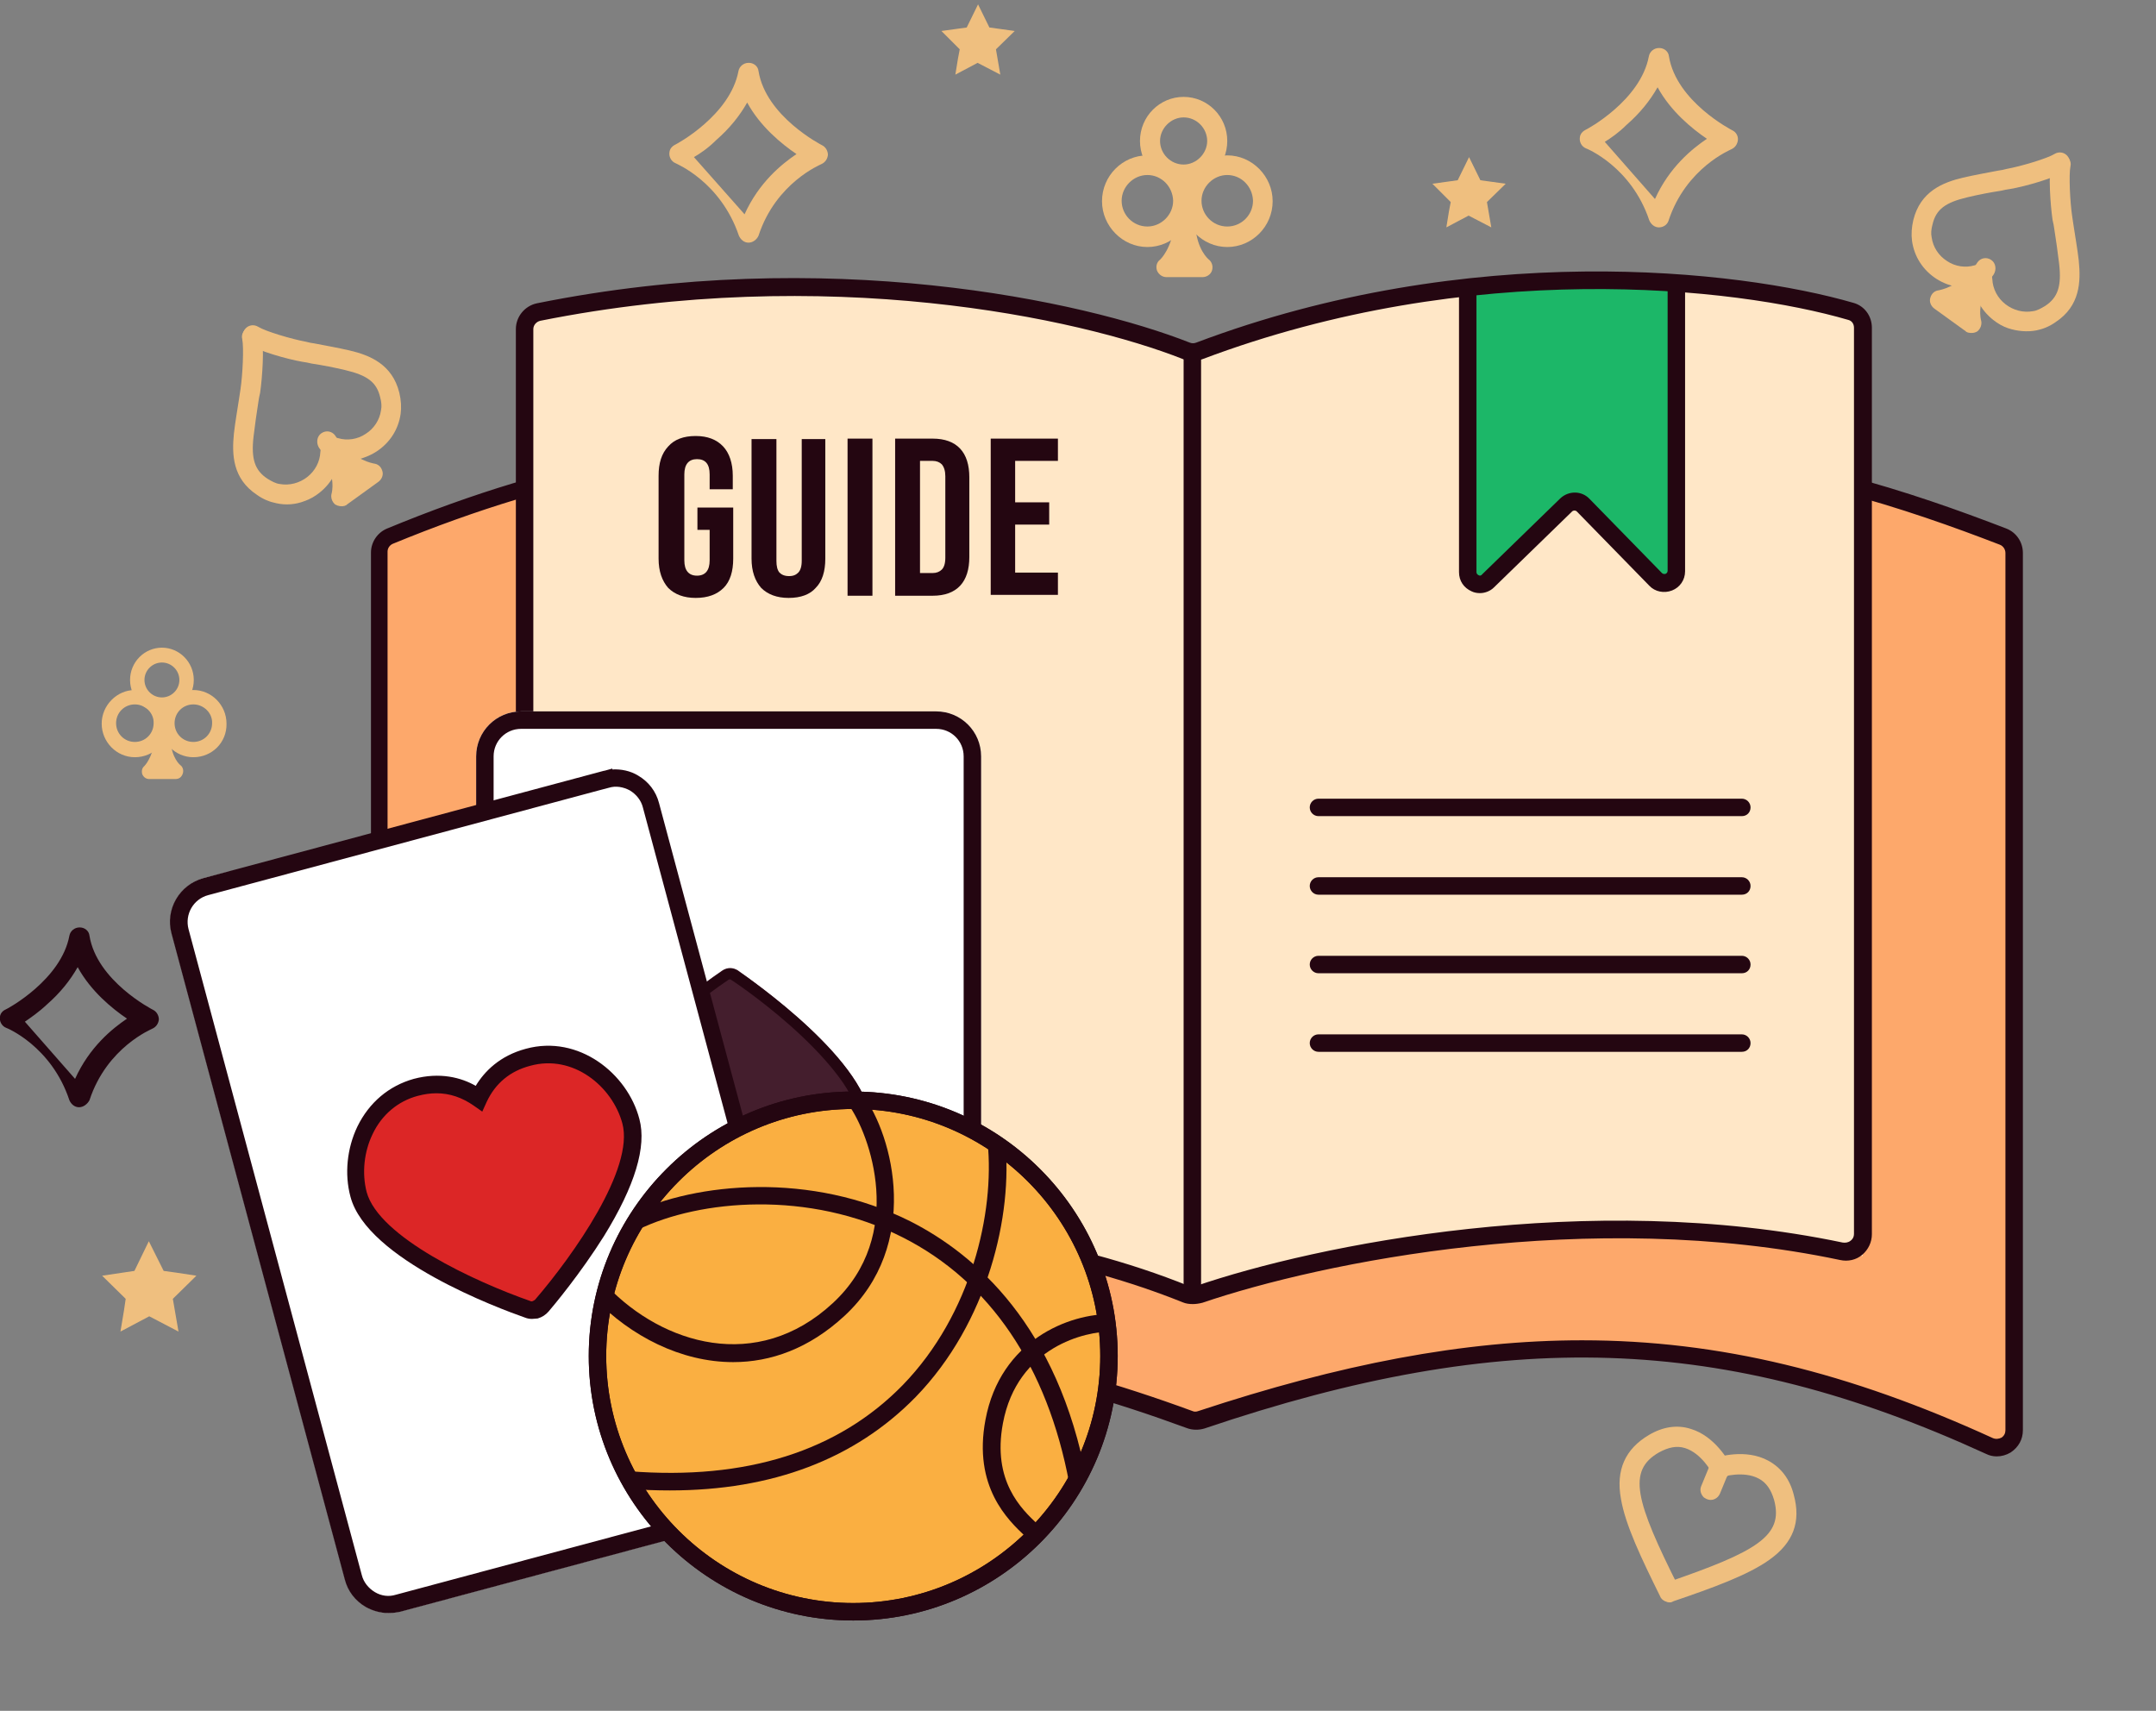 <svg width="494" height="392" viewBox="0 0 494 392" fill="none" xmlns="http://www.w3.org/2000/svg">
<rect x="0" y="0" width="494" height="392" fill="#808080" stroke="none"/>
<g clip-path="url(#clip0_1109_39396)">
<path d="M89.4 122.9C175.9 87.1 232.1 105.5 272.4 123.2C273.4 123.6 274.6 123.6 275.6 123.2C352.4 91 407.7 103.2 459 123C460.5 123.6 461.5 125.1 461.5 126.7V327.7C461.5 330.6 458.4 332.6 455.7 331.4C396 304.1 345 301.9 275.2 325.6C274.3 325.9 273.3 325.9 272.5 325.6C205.7 301 151.6 302.2 92.7 331.2C90 332.5 86.8 330.6 86.8 327.6V126.6C86.9 125 87.9 123.5 89.4 122.9Z" fill="#FDA86B"/>
<path d="M457.5 333.7C456.6 333.7 455.8 333.5 455 333.1C395 305.6 344.8 304 276 327.3C274.7 327.7 273.2 327.7 271.9 327.2C205 302.6 151.7 304.2 93.7 332.7C91.8 333.6 89.6 333.5 87.8 332.4C86 331.3 85 329.4 85 327.3V126.6C85 124.2 86.5 122 88.7 121.1C127.8 104.9 163.7 98.4 198.4 101.1C228.9 103.5 253.3 112.7 273.2 121.5C273.7 121.7 274.3 121.7 274.8 121.5C310.5 106.5 344 100 377 101.6C409.8 103.2 438.4 112.9 459.7 121.1C462 122 463.5 124.2 463.5 126.7V327.7C463.5 329.8 462.5 331.6 460.7 332.8C459.7 333.4 458.6 333.7 457.5 333.7ZM362.5 307.1C394 307.1 423.8 314.5 456.6 329.5C457.3 329.8 458 329.7 458.6 329.4C459.2 329 459.5 328.4 459.5 327.7V126.7C459.5 125.9 459 125.1 458.2 124.8C437.2 116.7 408.9 107.1 376.7 105.5C344.2 103.9 311.4 110.3 276.2 125C274.7 125.6 272.9 125.6 271.4 125C251.8 116.4 227.8 107.3 197.9 104.9C163.9 102.2 128.6 108.7 90 124.6C89.3 124.9 88.8 125.6 88.8 126.4V327.2C88.8 328.2 89.5 328.7 89.8 328.9C90.1 329.1 90.9 329.5 91.8 329C150.9 300 205.1 298.3 273.2 323.3C273.6 323.5 274.1 323.5 274.6 323.3C307 312.6 335.3 307.1 362.5 307.1Z" fill="#240611"/>
<path d="M120.1 72.1C189.7 57.2 251.2 71.8 273.2 80.9C339.3 55.5 403.1 64.4 426.8 72.1V287.8C365.8 273.3 299 288 273.2 297.1C216.5 273.6 147.5 281.1 120.1 287.8V72.1Z" fill="#FFE7C7"/>
<path d="M336.3 131.3V67.8C336.3 66.4 337.4 65.2 338.8 65.1C350.2 64.2 370.8 63.3 381.9 64.9C383.2 65.1 384.2 66.2 384.2 67.6V131C384.2 133.4 381.2 134.7 379.5 132.9L362.8 115.8C361.8 114.7 360 114.7 359 115.7L340.9 133.2C339.2 134.9 336.3 133.7 336.3 131.3Z" fill="#1CB768"/>
<path d="M339.1 135.9C338.5 135.9 337.8 135.8 337.2 135.5C335.4 134.7 334.3 133.1 334.3 131.1V65.3H338.3V131.1C338.3 131.5 338.6 131.7 338.8 131.8C339 131.9 339.3 132 339.6 131.6L357.5 114.2C359.4 112.4 362.4 112.4 364.2 114.3L380.8 131.3C381.1 131.6 381.5 131.5 381.6 131.5C381.8 131.4 382.1 131.2 382.1 130.8V65.3H386.1V130.9C386.1 132.9 384.9 134.6 383.1 135.3C381.3 136 379.2 135.6 377.9 134.2L361.3 117.2C361 116.9 360.5 116.9 360.2 117.2L342.3 134.6C341.5 135.4 340.3 135.9 339.1 135.9Z" fill="#240611"/>
<path d="M273.3 298.8C272.5 298.8 271.7 298.7 271 298.4C222.5 278.9 162.3 280.9 125.5 288.7C123.7 289.1 121.8 288.6 120.4 287.5C119 286.3 118.2 284.6 118.2 282.8V75.4C118.2 72.6 120.2 70.1 123 69.5C189.3 56.1 248.2 68.9 272.6 78.5C273.1 78.7 273.6 78.7 274.1 78.5C336.6 54.9 398.2 61.7 424.7 69.4C427.2 70.1 428.9 72.4 428.9 75.1V282.8C428.9 284.6 428.1 286.3 426.7 287.5C425.3 288.7 423.4 289.1 421.6 288.7C364.3 276.6 302.8 289.2 275.5 298.5C274.7 298.7 274 298.8 273.3 298.8ZM182.7 279.1C212.1 279.1 244.3 283.3 272.5 294.7C273 294.9 273.5 294.9 273.9 294.7C301.6 285.2 364 272.5 422.2 284.7C422.8 284.8 423.5 284.7 424 284.3C424.3 284.1 424.8 283.6 424.8 282.7V75.1C424.8 74.2 424.3 73.5 423.5 73.3C397.5 65.7 337 59.1 275.5 82.3C274.1 82.8 272.5 82.8 271.1 82.3C247.1 72.8 189.2 60.4 123.8 73.5C122.9 73.7 122.2 74.5 122.2 75.4V282.8C122.2 283.6 122.7 284.2 123 284.4C123.5 284.8 124.1 285 124.8 284.8C140.6 281.4 160.9 279.1 182.7 279.1Z" fill="#240611"/>
<path d="M275.2 80.5H271.2V297.6H275.2V80.5Z" fill="#240611"/>
<path d="M399.1 187H302.1C301 187 300.1 186.1 300.1 185C300.1 183.9 301 183 302.1 183H399.1C400.2 183 401.1 183.9 401.1 185C401.1 186.1 400.3 187 399.1 187Z" fill="#240611"/>
<path d="M399.1 205H302.1C301 205 300.1 204.1 300.1 203C300.1 201.9 301 201 302.1 201H399.1C400.2 201 401.1 201.9 401.1 203C401.1 204.1 400.3 205 399.1 205Z" fill="#240611"/>
<path d="M399.1 223H302.1C301 223 300.1 222.1 300.1 221C300.1 219.9 301 219 302.1 219H399.1C400.2 219 401.1 219.9 401.1 221C401.1 222.1 400.3 223 399.1 223Z" fill="#240611"/>
<path d="M399.1 241H302.1C301 241 300.1 240.1 300.1 239C300.1 237.9 301 237 302.1 237H399.1C400.2 237 401.1 237.9 401.1 239C401.1 240.1 400.3 241 399.1 241Z" fill="#240611"/>
<path d="M109.1 173.3C109.1 167.6 113.7 163 119.4 163H214.5C220.2 163 224.8 167.6 224.8 173.3V326.6C224.8 332.3 220.2 336.9 214.5 336.9H119.4C113.7 336.9 109.1 332.3 109.1 326.6V173.3Z" fill="white"/>
<path d="M214.5 336.9H119.4C113.7 336.9 109.1 332.3 109.1 326.6V173.3C109.1 167.6 113.7 163 119.4 163H214.5C220.2 163 224.8 167.6 224.8 173.3V326.6C224.8 332.3 220.2 336.9 214.5 336.9ZM119.4 167C115.9 167 113.1 169.8 113.1 173.3V326.6C113.1 330.1 115.9 332.9 119.4 332.9H214.5C218 332.9 220.8 330.1 220.8 326.6V173.3C220.8 169.8 218 167 214.5 167H119.4Z" fill="#240611"/>
<path d="M154 278.1C160.7 278.1 164.9 274.9 167.3 271.9C169.7 274.8 174 278.1 180.6 278.1C192 278.1 199.6 267.6 199.6 257.8C199.6 243.6 172.1 224.5 169 222.3C168.5 222 167.9 221.8 167.3 221.8C166.7 221.8 166.1 222 165.6 222.3C162.5 224.4 135 243.5 135 257.8C135 267.6 142.6 278.1 154 278.1Z" fill="#441E2D"/>
<path fill-rule="evenodd" clip-rule="evenodd" d="M167.3 267.9L169.3 270.3C171.4 272.8 174.9 275.5 180.6 275.5C190.2 275.5 197 266.5 197 257.8C197 255 195.6 251.7 193.1 248C190.6 244.4 187.2 240.7 183.7 237.4C176.6 230.7 169.1 225.5 167.5 224.5C167.4 224.4 167.3 224.4 167.2 224.4C167.1 224.4 167 224.4 166.9 224.5C165.4 225.5 157.8 230.8 150.7 237.4C147.1 240.7 143.7 244.4 141.3 248C138.8 251.7 137.4 255 137.4 257.8C137.4 266.5 144.2 275.5 153.8 275.5C159.5 275.5 163.1 272.8 165.1 270.3L167.3 267.9ZM165.6 222.4C166.1 222.1 166.7 221.9 167.3 221.9C167.9 221.9 168.5 222.1 169 222.4C172.1 224.5 199.6 243.6 199.6 257.9C199.6 267.7 192 278.2 180.6 278.2C175.3 278.2 171.6 276.2 169.1 273.9C168.4 273.3 167.8 272.7 167.3 272C166.8 272.6 166.2 273.3 165.5 273.9C163 276.2 159.2 278.2 154 278.2C142.6 278.2 135 267.7 135 257.9C135 243.6 162.5 224.5 165.6 222.4Z" fill="#240611"/>
<path fill-rule="evenodd" clip-rule="evenodd" d="M151.8 284.6C151.8 283.9 152.4 283.3 153.1 283.3H181.2C181.9 283.3 182.5 283.9 182.5 284.6C182.5 285.3 181.9 285.9 181.2 285.9H153.1C152.4 285.9 151.8 285.3 151.8 284.6Z" fill="#240611"/>
<path d="M39.4 213.9C37.9 208.4 41.2 202.7 46.7 201.2L138.5 178C144 176.5 148 179 149.5 184.5L188.5 331.5C190 337 189.1 343.1 183.6 344.6L91.8 369.2C86.3 370.7 80.6 367.4 79.1 361.9L39.4 213.9Z" fill="white"/>
<path d="M89 369.6C87.2 369.6 85.4 369.1 83.8 368.2C81.4 366.8 79.7 364.6 79 361.9L39.3 213.9C37.8 208.4 41.1 202.7 46.6 201.2L138.4 176.6H138.5L140.3 176.1V176.3C142.3 176.2 144.4 176.6 146.2 177.7C148.6 179.1 150.3 181.3 151 184L190.7 332C192 336.8 189.6 341.8 185.3 344L185.4 344.2L183.6 344.7H183.5L91.7 369.3C90.8 369.5 89.9 369.6 89 369.6ZM43.2 212.9L82.9 360.9C83.3 362.5 84.4 363.9 85.9 364.8C87.4 365.7 89.1 365.9 90.7 365.4L182.5 340.8C185.9 339.9 187.9 336.4 187 333L147.3 185C146.9 183.4 145.8 182 144.3 181.1C142.8 180.3 141.1 180 139.5 180.5L137.6 181L47.7 205.1C44.3 206 42.3 209.5 43.2 212.9Z" fill="#240611"/>
<path d="M121 242.3C114.6 244 111.3 248.2 109.7 251.7C106.6 249.5 101.7 247.5 95.2 249.2C84.2 252.1 79.6 264.2 82.1 273.7C85.8 287.5 117.3 298.8 120.9 300C121.5 300.2 122.1 300.2 122.7 300.1C123.3 299.9 123.8 299.6 124.2 299.2C126.7 296.3 148.3 270.8 144.6 257C142.1 247.5 132 239.3 121 242.3Z" fill="#DC2626"/>
<path d="M121.9 302.2C121.3 302.2 120.8 302.1 120.3 301.9C114.3 299.8 84.1 288.6 80.3 274.2C78.9 269 79.5 263.1 81.9 258.1C84.6 252.6 89.1 248.8 94.8 247.2C100.8 245.6 105.7 246.9 109 248.8C111 245.5 114.5 241.9 120.5 240.3C132.6 237 143.8 246 146.5 256.4C148.2 262.7 145.5 271.7 138.4 283.2C133 291.8 126.9 299.1 125.7 300.5C125 301.3 124.2 301.8 123.2 302.1C122.8 302.1 122.3 302.2 121.9 302.2ZM100 250.5C98.6 250.5 97.2 250.7 95.7 251.1C91.2 252.3 87.5 255.4 85.4 259.8C83.4 263.9 82.9 268.8 84 273.1C86.8 283.5 108.9 293.7 121.5 298.1C121.7 298.2 121.9 298.2 122.1 298.1C122.3 298 122.5 297.9 122.6 297.8C131.3 287.7 145.4 267.8 142.6 257.4C140.3 248.9 131.3 241.5 121.5 244.2C116.9 245.4 113.5 248.2 111.5 252.5L110.5 254.7L108.5 253.3C105.9 251.5 103.1 250.5 100 250.5Z" fill="#240611"/>
<path d="M195.5 369.3C227.864 369.3 254.1 343.064 254.1 310.7C254.1 278.336 227.864 252.1 195.5 252.1C163.136 252.1 136.9 278.336 136.9 310.7C136.9 343.064 163.136 369.3 195.5 369.3Z" fill="#FAAF41"/>
<path d="M195.5 371.3C162.1 371.3 134.9 344.1 134.9 310.7C134.9 277.3 162.1 250.1 195.5 250.1C228.9 250.1 256.1 277.3 256.1 310.7C256.1 344.1 228.9 371.3 195.5 371.3ZM195.5 254.1C164.3 254.1 138.9 279.5 138.9 310.7C138.9 341.9 164.3 367.3 195.5 367.3C226.7 367.3 252.1 341.9 252.1 310.7C252.1 279.5 226.7 254.1 195.5 254.1Z" fill="#240611"/>
<path d="M195.5 371.3C162.1 371.3 134.9 344.1 134.9 310.7C134.9 277.3 162.1 250.1 195.5 250.1C228.9 250.1 256.1 277.3 256.1 310.7C256.1 344.1 228.9 371.3 195.5 371.3ZM195.5 254.1C164.3 254.1 138.9 279.5 138.9 310.7C138.9 341.9 164.3 367.3 195.5 367.3C226.7 367.3 252.1 341.9 252.1 310.7C252.1 279.5 226.7 254.1 195.5 254.1Z" fill="#240611"/>
<path d="M153.5 341.5C150.4 341.5 147.2 341.4 143.9 341.1L144.2 337.1C171 339.2 192.1 332.5 206.9 317.3C222.6 301.1 227.9 277.8 226.3 261.8L230.3 261.4C232.1 278.3 226.4 303 209.8 320.1C195.9 334.3 177 341.5 153.5 341.5Z" fill="#240611"/>
<path d="M245 339.9C240 313.1 226.8 293.6 206.8 283.5C185.3 272.6 160.3 274.9 146.3 281.7L144.6 278.1C159.5 270.9 185.9 268.4 208.7 279.9C223.4 287.4 242.4 303.7 249 339.1L245 339.9Z" fill="#240611"/>
<path d="M235.5 352.6L234.9 352C231 348.3 222.9 340.7 225.8 325.3C229.2 307.1 245 300.9 254.8 301.1L254.7 305.1C248.9 305 233.1 308.5 229.8 326.1C227.3 339.4 234.1 345.8 237.7 349.2L238.4 349.8L235.5 352.6Z" fill="#240611"/>
<path d="M168 312.1C156 312.1 144.5 306.1 136.3 297.6L139.2 294.8C151.8 307.9 173.4 314.7 190.8 298.6C207.7 283 199.3 259.8 194.4 253.1L197.6 250.7C204.8 260.4 211 285.3 193.5 301.5C185.4 309 176.6 312.1 168 312.1Z" fill="#240611"/>
<path d="M171.5 55.6C170.5 55.6 169.7 54.9 169.3 54C165.1 41.6 154.9 37.5 154.8 37.4C153.8 37 153.2 35.9 153.4 34.8C153.5 34.1 154 33.5 154.6 33.2C155.1 33 167.3 26.4 169.2 16.3C169.4 15.2 170.4 14.4 171.5 14.4C171.5 14.4 171.5 14.4 171.6 14.4C172.7 14.4 173.7 15.2 173.8 16.3C175.5 26.7 188.2 33.2 188.4 33.3C189.2 33.7 189.7 34.6 189.7 35.5C189.6 36.4 189.1 37.2 188.2 37.6C188.1 37.7 177.8 41.8 173.8 54C173.4 54.9 172.5 55.6 171.5 55.6ZM159 36L170.6 49.1C173.9 41.8 179.1 37.6 182.5 35.3C179.1 33 174.2 29 171.2 23.5C169.5 26.5 167.2 29.4 164.1 32.1C162.3 33.9 160.4 35.2 159 36Z" fill="#EFBF7F"/>
<path d="M18.1 253.7C17.1 253.7 16.3 253 15.9 252.1C11.8 239.7 1.5 235.5 1.4 235.5C0.4 235.1 -0.2 234 -9.73418e-06 232.9C0.1 232.2 0.6 231.6 1.3 231.3C1.8 231.1 14 224.5 15.9 214.4C16.1 213.3 17.1 212.5 18.2 212.5C18.2 212.5 18.2 212.5 18.3 212.5C19.4 212.5 20.4 213.3 20.5 214.4C22.2 224.8 34.9 231.3 35.1 231.4C35.9 231.8 36.4 232.7 36.4 233.6C36.3 234.5 35.8 235.3 34.9 235.7C34.8 235.8 24.5 239.9 20.5 252.1C20 253 19.1 253.7 18.1 253.7ZM5.7 234.1L17.2 247.2C20.5 239.9 25.7 235.7 29.1 233.4C25.7 231.1 20.8 227.1 17.8 221.6C16.1 224.6 13.8 227.5 10.7 230.2C8.9 231.9 7 233.2 5.7 234.1Z" fill="#240611"/>
<path d="M380.1 52.1C379.1 52.1 378.3 51.4 377.9 50.5C373.8 38.2 363.5 34 363.4 34C362.4 33.6 361.8 32.5 362 31.4C362.1 30.7 362.6 30.1 363.2 29.8C363.7 29.6 375.9 23 377.8 12.9C378 11.8 379 11 380.1 11C380.1 11 380.1 11 380.2 11C381.3 11 382.3 11.8 382.4 12.9C384.1 23.3 396.8 29.8 397 29.9C397.8 30.3 398.3 31.2 398.2 32.1C398.1 33 397.6 33.8 396.7 34.2C396.6 34.3 386.3 38.4 382.3 50.6C382 51.5 381.1 52.1 380.1 52.1ZM367.7 32.5L379.2 45.6C382.5 38.3 387.7 34.1 391.1 31.8C387.7 29.5 382.8 25.5 379.8 20C378.1 23 375.8 25.9 372.7 28.6C370.9 30.4 369 31.7 367.7 32.5Z" fill="#EFBF7F"/>
<path d="M271.2 42.4C265.7 42.4 261.2 37.9 261.2 32.3C261.2 26.7 265.7 22.2 271.2 22.2C276.7 22.2 281.2 26.7 281.2 32.3C281.2 37.9 276.8 42.4 271.2 42.4ZM271.2 26.9C268.3 26.9 265.8 29.4 265.8 32.3C265.8 35.2 268.2 37.7 271.2 37.7C274.1 37.7 276.6 35.2 276.6 32.3C276.6 29.4 274.2 26.9 271.2 26.9Z" fill="#EFBF7F"/>
<path d="M262.9 56.6C257.2 56.6 252.5 51.8 252.5 46.1C252.5 40.3 257.2 35.6 262.9 35.6C268.6 35.6 273.3 40.4 273.3 46.1C273.3 51.9 268.6 56.6 262.9 56.6ZM262.9 40.1C259.7 40.1 257 42.8 257 46C257 49.2 259.6 51.9 262.9 51.9C266.1 51.9 268.8 49.2 268.8 46C268.7 42.7 266.1 40.1 262.9 40.1Z" fill="#EFBF7F"/>
<path d="M281.2 56.6C275.5 56.6 270.8 51.8 270.8 46.1C270.8 40.3 275.5 35.6 281.2 35.6C286.9 35.6 291.6 40.4 291.6 46.1C291.6 51.9 286.9 56.6 281.2 56.6ZM281.2 40.1C278 40.1 275.3 42.8 275.3 46C275.3 49.2 277.9 51.9 281.2 51.9C284.5 51.9 287.1 49.2 287.1 46C287 42.7 284.4 40.1 281.2 40.1Z" fill="#EFBF7F"/>
<path d="M275.5 63.5H267.3C266.3 63.5 265.5 62.9 265.1 62C264.8 61.1 265 60.1 265.8 59.5C266 59.3 268.4 57 269.1 51.5C269.2 50.3 270.3 49.4 271.5 49.5C272.8 49.4 273.9 50.4 273.9 51.7C274.2 57.2 276.9 59.4 276.9 59.4C277.7 60 278 61 277.7 62C277.4 62.9 276.5 63.5 275.5 63.5Z" fill="#EFBF7F"/>
<path d="M37.1 163.2C33.1 163.2 29.8 159.9 29.8 155.8C29.8 151.7 33.1 148.4 37.1 148.4C41.1 148.4 44.4 151.7 44.4 155.8C44.4 159.9 41.1 163.2 37.1 163.2ZM37.1 151.8C34.9 151.8 33.1 153.6 33.1 155.8C33.1 158 34.9 159.8 37.1 159.8C39.3 159.8 41.1 158 41.1 155.8C41.1 153.6 39.3 151.8 37.1 151.8Z" fill="#EFBF7F"/>
<path d="M30.9 173.5C26.7 173.5 23.3 170 23.3 165.8C23.3 161.6 26.8 158.1 30.9 158.1C35.1 158.1 38.5 161.6 38.5 165.8C38.6 170.1 35.2 173.5 30.9 173.5ZM30.9 161.4C28.5 161.4 26.6 163.3 26.6 165.7C26.6 168.1 28.5 170 30.9 170C33.3 170 35.2 168.1 35.2 165.7C35.3 163.4 33.3 161.4 30.9 161.4Z" fill="#EFBF7F"/>
<path d="M44.3 173.5C40.1 173.5 36.7 170 36.7 165.8C36.7 161.6 40.2 158.1 44.3 158.1C48.5 158.1 51.9 161.6 51.9 165.8C52 170.1 48.6 173.5 44.3 173.5ZM44.3 161.4C41.9 161.4 40 163.3 40 165.7C40 168.1 41.9 170 44.3 170C46.7 170 48.6 168.1 48.6 165.7C48.7 163.4 46.7 161.4 44.3 161.4Z" fill="#EFBF7F"/>
<path d="M40.2 178.5H34.2C33.5 178.5 32.9 178.1 32.6 177.4C32.4 176.7 32.5 176 33.1 175.5C33.2 175.4 34.9 173.6 35.5 169.6C35.6 168.7 36.4 168.1 37.3 168.1C38.3 168 39 168.8 39.1 169.7C39.3 173.7 41.3 175.3 41.3 175.3C41.9 175.7 42.1 176.5 41.9 177.2C41.6 178.1 41 178.5 40.2 178.5Z" fill="#EFBF7F"/>
<path d="M380.9 366.5C380.7 366.3 380.5 366.1 380.4 365.8C376.1 357.1 372.4 349.4 371.4 343.4C370.2 336.8 372.4 332 377.8 328.8C381 326.9 384.3 326.4 387.4 327.4C393.1 329.1 396.2 335.1 396.4 335.4C397 336.5 396.5 337.9 395.4 338.5C394.3 339.1 392.9 338.6 392.3 337.5C392.2 337.4 389.9 333 386.1 331.8C384.2 331.2 382.3 331.6 380.1 332.8C372.8 337 374.7 343.9 384.6 363.6C385.2 364.7 384.7 366.1 383.6 366.7C382.6 367.2 381.6 367.1 380.9 366.5Z" fill="#EFBF7F"/>
<path d="M381.2 366.6C380.9 366.4 380.7 366 380.5 365.6C380.1 364.4 380.7 363.1 381.9 362.6C402.6 355.5 408.7 351.9 406.5 343.7C405.8 341.3 404.7 339.7 403 338.8C399.5 336.9 394.7 338.4 394.6 338.4C393.4 338.8 392.1 338.1 391.7 336.9C391.3 335.7 391.9 334.4 393.2 334C393.5 333.9 399.9 331.8 405.2 334.7C408.1 336.3 410.1 338.9 411 342.5C412.7 348.7 410.9 353.5 405.4 357.4C400.5 360.9 392.5 363.8 383.4 366.9C382.7 367.4 381.8 367.1 381.2 366.6Z" fill="#EFBF7F"/>
<path d="M390.4 343.1C389.7 342.4 389.4 341.4 389.8 340.5L391.9 335.4C392.4 334.2 393.7 333.6 394.9 334.1C396.1 334.6 396.7 336 396.2 337.1L394.1 342.2C393.6 343.4 392.3 344 391.1 343.5C390.9 343.4 390.7 343.3 390.4 343.1Z" fill="#EFBF7F"/>
<path d="M79 115.9C79.1 115.8 79.4 115.8 79.5 115.6L86.7 110.4C87.5 109.8 87.9 108.8 87.6 107.9C87.3 106.9 86.6 106.3 85.6 106.2C85.3 106.1 81.7 105.6 77.7 101.2C76.9 100.3 75.5 100.2 74.6 101C73.5 101.7 73.2 103.2 73.9 104.2C77.1 109.2 76 113 76 113C75.7 114 76.1 115 76.8 115.6C77.5 116 78.3 116.1 79 115.9Z" fill="#EFBF7F"/>
<path d="M69.8 114.8C71 114.4 72.2 113.7 73.2 112.9C76.1 110.6 77.8 107.3 78 103.8C78.1 102.5 77 101.4 75.8 101.4C74.6 101.3 73.4 102.4 73.4 103.6C73.3 105.8 72.2 107.9 70.4 109.3C68.6 110.7 66.3 111.3 64.1 110.9C63.2 110.8 62.3 110.3 61.3 109.7C58.4 107.8 57.5 105.2 58.1 100C58.4 97.4 58.8 94.7 59.2 92.1C59.3 91.4 59.4 90.8 59.6 90C60.1 86.6 60.6 79.5 59.9 76.7C59.6 75.4 58.4 74.7 57.2 75C55.9 75.3 55.2 76.6 55.5 77.7C55.9 79.6 55.6 85.9 55.1 89.2C55 89.9 54.9 90.5 54.8 91.2C54.4 93.9 53.9 96.6 53.6 99.3C53.1 104.2 53.3 109.7 58.9 113.4C60.3 114.4 61.8 115 63.3 115.3C65.5 115.8 67.8 115.6 69.8 114.8Z" fill="#EFBF7F"/>
<path d="M83.8 104.7C84.6 104.4 85.4 104 86.2 103.5C89.3 101.5 91.3 98.4 91.8 94.8C92 93.3 91.9 91.7 91.5 90C89.9 83.5 84.8 81.4 80.1 80.3C77.5 79.7 74.7 79.2 72.1 78.7C71.4 78.6 70.8 78.5 70.1 78.3C66.8 77.7 60.8 75.9 59.2 74.9C58.1 74.2 56.7 74.5 56 75.6C55.3 76.7 55.6 78.1 56.7 78.8C59.1 80.4 65.8 82.3 69.3 82.9C70 83 70.6 83.1 71.4 83.3C74 83.7 76.6 84.2 79.1 84.8C84.2 86 86.3 87.6 87.1 91C87.4 92.1 87.5 93.1 87.3 94C87 96.2 85.7 98.2 83.8 99.4C81.9 100.7 79.5 101 77.5 100.4C76.3 100 75 100.7 74.6 102C74.2 103.3 74.9 104.5 76.1 104.9C78.7 105.8 81.4 105.7 83.8 104.7Z" fill="#EFBF7F"/>
<path d="M77 105.2C77.1 105.1 77.4 105.1 77.5 104.9C78.5 104.2 78.8 102.7 78 101.6L76.8 99.8C76.1 98.8 74.7 98.5 73.6 99.3C72.6 100 72.4 101.5 73.1 102.6L74.4 104.4C75 105.2 76.1 105.5 77 105.2Z" fill="#EFBF7F"/>
<path d="M450.9 76.2C450.8 76.1 450.5 76.1 450.4 75.9L443.2 70.7C442.4 70.1 442 69.1 442.3 68.2C442.6 67.2 443.3 66.6 444.3 66.5C444.6 66.4 448.2 65.9 452.2 61.5C453 60.6 454.4 60.5 455.3 61.3C456.4 62 456.7 63.5 456 64.5C452.8 69.5 453.9 73.3 453.9 73.3C454.2 74.3 453.8 75.3 453.1 75.9C452.5 76.3 451.7 76.4 450.9 76.2Z" fill="#EFBF7F"/>
<path d="M460.1 75.2C458.9 74.8 457.7 74.1 456.7 73.3C453.8 71 452.1 67.7 451.9 64.2C451.8 62.9 452.9 61.8 454.1 61.8C455.3 61.7 456.5 62.8 456.5 64C456.6 66.2 457.7 68.3 459.5 69.7C461.3 71.1 463.6 71.7 465.8 71.3C466.7 71.2 467.6 70.7 468.6 70.1C471.5 68.2 472.4 65.6 471.8 60.4C471.5 57.8 471.1 55.1 470.7 52.5C470.6 51.8 470.5 51.2 470.3 50.4C469.8 47 469.3 39.9 470 37.1C470.3 35.8 471.5 35.1 472.7 35.4C473.9 35.7 474.7 37 474.4 38.1C474 40 474.3 46.3 474.8 49.6C474.9 50.3 475 50.9 475.1 51.6C475.5 54.3 476 57 476.3 59.7C476.8 64.6 476.6 70.1 471 73.8C469.6 74.8 468.1 75.4 466.6 75.7C464.5 76.1 462.2 75.9 460.1 75.2Z" fill="#EFBF7F"/>
<path d="M446.1 65.1C445.3 64.8 444.5 64.4 443.7 63.9C440.6 61.9 438.6 58.8 438.1 55.2C437.9 53.7 438 52.1 438.4 50.4C440 43.9 445.1 41.8 449.8 40.7C452.4 40.1 455.2 39.6 457.8 39.1C458.5 39 459.1 38.9 459.8 38.7C463.1 38.1 469.1 36.3 470.7 35.3C471.8 34.6 473.2 34.9 473.9 36C474.6 37.1 474.3 38.5 473.2 39.2C470.8 40.8 464.1 42.7 460.6 43.3C459.9 43.4 459.3 43.5 458.5 43.7C455.9 44.1 453.3 44.6 450.8 45.2C445.7 46.4 443.6 48 442.8 51.4C442.5 52.5 442.4 53.5 442.6 54.4C442.9 56.6 444.2 58.6 446.1 59.8C448 61.1 450.4 61.4 452.4 60.8C453.6 60.4 454.9 61.1 455.3 62.4C455.7 63.7 455 64.9 453.8 65.3C451.3 66.2 448.6 66 446.1 65.1Z" fill="#EFBF7F"/>
<path d="M452.9 65.5C452.8 65.4 452.5 65.4 452.4 65.2C451.4 64.5 451.1 63 451.9 61.9L453.1 60.1C453.8 59.1 455.2 58.8 456.3 59.6C457.3 60.3 457.5 61.8 456.8 62.9L455.5 64.7C455 65.6 453.9 65.9 452.9 65.5Z" fill="#EFBF7F"/>
<path d="M228.2 11.3L229.2 17.1L224 14.4L218.9 17.1L219.5 13.4L219.9 11.3L215.7 7.1L221.5 6.3L224.1 1L226.7 6.3L228.9 6.6L232.5 7.1L228.2 11.3Z" fill="#EFBF7F"/>
<path d="M340.7 46.3L341.7 52.1L336.5 49.4L331.4 52.1L332 48.4L332.4 46.3L328.2 42.1L334 41.3L336.6 36L339.2 41.3L341.4 41.6L345 42.1L340.7 46.3Z" fill="#EFBF7F"/>
<path d="M39.6 297.6L40.9 305.1L34.2 301.6L27.6 305.1L28.4 300.3L28.8 297.6L23.4 292.3L30.8 291.2L34.1 284.4L37.5 291.2L40.4 291.6L45 292.3L39.6 297.6Z" fill="#EFBF7F"/>
<path d="M159.4 137C156.7 137 154.6 136.2 153.1 134.7C151.7 133.1 150.9 130.9 150.9 128V109C150.9 106.1 151.6 103.9 153.1 102.3C154.5 100.7 156.6 99.9 159.4 99.9C162.1 99.9 164.2 100.7 165.7 102.3C167.1 103.8 167.9 106.1 167.9 109V112.1H162.6V108.7C162.6 106.3 161.6 105.2 159.7 105.2C157.8 105.2 156.8 106.4 156.8 108.7V128.4C156.8 130.7 157.8 131.9 159.7 131.9C161.6 131.9 162.6 130.7 162.6 128.4V121.4H159.8V116.3H168V128C168 130.9 167.3 133.2 165.8 134.7C164.3 136.2 162.2 137 159.4 137Z" fill="#240611"/>
<path d="M180.7 137C178 137 175.9 136.2 174.4 134.7C173 133.1 172.2 130.9 172.2 128V100.6H177.9V128.5C177.9 129.7 178.1 130.6 178.6 131.2C179.1 131.7 179.8 132 180.8 132C181.8 132 182.4 131.7 182.9 131.2C183.4 130.7 183.7 129.8 183.7 128.5V100.6H189.1V128C189.1 130.9 188.4 133.2 186.9 134.7C185.6 136.2 183.5 137 180.7 137Z" fill="#240611"/>
<path d="M194.2 100.5H199.9V136.5H194.2V100.5Z" fill="#240611"/>
<path d="M205.1 100.5H213.7C216.5 100.5 218.6 101.3 220 102.8C221.4 104.3 222.1 106.5 222.1 109.4V127.6C222.1 130.5 221.4 132.7 220 134.2C218.6 135.7 216.5 136.5 213.7 136.5H205.1V100.5ZM213.7 131.3C214.6 131.3 215.3 131 215.8 130.5C216.3 130 216.6 129.1 216.6 127.8V109.1C216.6 107.9 216.3 107 215.8 106.4C215.3 105.9 214.6 105.6 213.7 105.6H210.8V131.3H213.7Z" fill="#240611"/>
<path d="M227 100.5H242.4V105.6H232.6V115.1H240.4V120.2H232.6V131.2H242.4V136.3H227V100.5Z" fill="#240611"/>
</g>
<defs>
<clipPath id="clip0_1109_39396">
<rect width="494" height="392" fill="white"/>
</clipPath>
</defs>
</svg>
